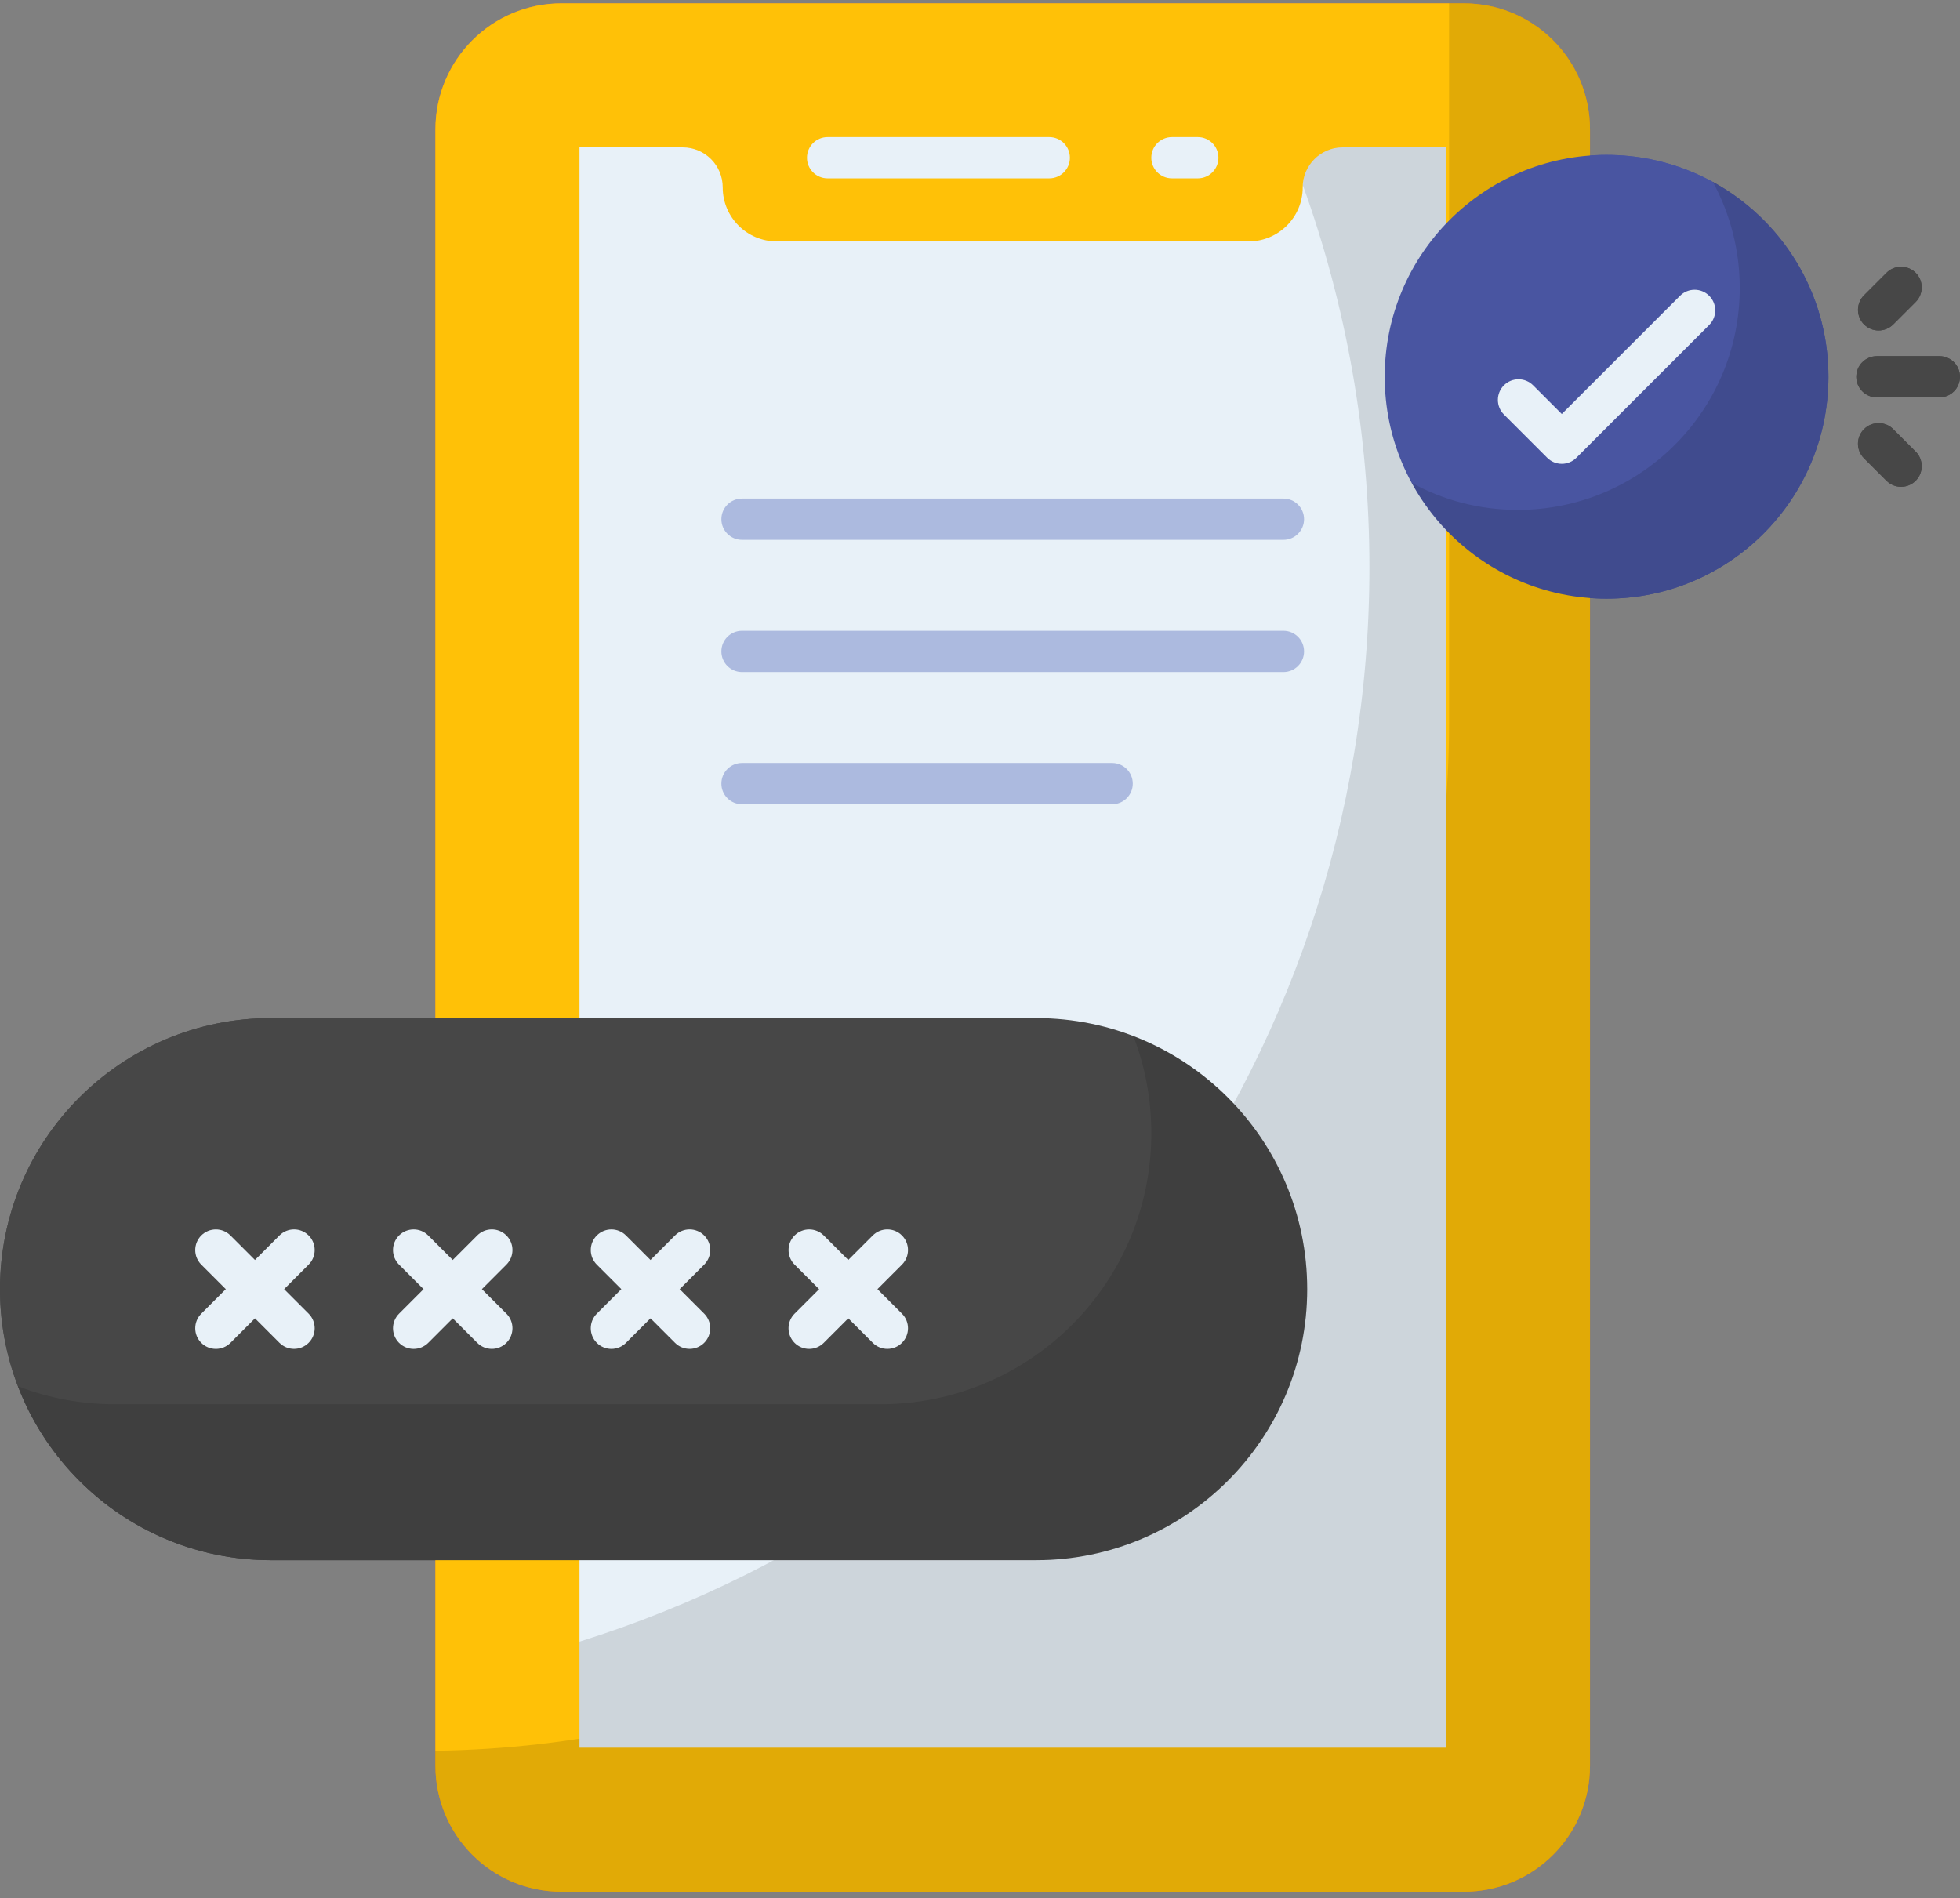 <svg width="254" height="246" viewBox="0 0 254 246" fill="none" xmlns="http://www.w3.org/2000/svg">
<rect x="0" y="0" width="254" height="246" fill="#808080" stroke="none"/>
<path d="M206.051 16.771V228.83C206.051 237.851 198.738 245.163 189.718 245.163H72.76C63.74 245.163 56.427 237.851 56.427 228.83V16.771C56.427 7.751 63.74 0.438 72.76 0.438H189.717C198.738 0.438 206.051 7.751 206.051 16.771Z" fill="#F78721"/>
<path opacity="0.12" d="M206.055 16.778V228.824C206.055 237.846 198.738 245.163 189.715 245.163H72.766C63.744 245.163 56.427 237.847 56.427 228.824V226.895C129.152 225.882 187.787 166.579 187.787 93.606V0.438H189.716C198.738 0.438 206.055 7.755 206.055 16.778Z" fill="black"/>
<path d="M187.384 19.102V226.494H75.097V19.102H88.479C91.34 19.102 93.659 21.422 93.659 24.283C93.659 28.151 96.795 31.287 100.663 31.287H161.818C165.671 31.287 168.821 28.163 168.821 24.283C168.821 21.422 171.141 19.102 174.002 19.102H187.384Z" fill="#E8F1F8"/>
<path opacity="0.12" d="M187.384 19.102V226.494H75.097V212.748C134.403 194.263 177.465 138.914 177.465 73.541C177.465 56.15 174.419 39.487 168.847 24.023C168.893 22.74 169.423 21.521 170.331 20.613C170.814 20.132 171.386 19.751 172.016 19.492C172.646 19.233 173.321 19.101 174.002 19.103L187.384 19.102Z" fill="black"/>
<path d="M135.977 23.116H107.253C105.775 23.116 104.579 21.92 104.579 20.442C104.579 18.965 105.775 17.769 107.253 17.769H135.977C137.454 17.769 138.65 18.965 138.65 20.442C138.65 21.92 137.454 23.116 135.977 23.116ZM155.225 23.116H151.873C150.395 23.116 149.199 21.92 149.199 20.442C149.199 18.965 150.395 17.769 151.873 17.769H155.225C156.703 17.769 157.899 18.965 157.899 20.442C157.899 21.92 156.703 23.116 155.225 23.116Z" fill="#E8F1F8"/>
<path d="M251.326 51.503H243.235C241.757 51.503 240.561 50.307 240.561 48.83C240.561 47.352 241.757 46.156 243.235 46.156H251.326C252.804 46.156 254 47.352 254 48.83C254 50.307 252.804 51.503 251.326 51.503ZM241.564 42.046C241.315 41.798 241.118 41.503 240.984 41.179C240.849 40.854 240.78 40.507 240.78 40.156C240.78 39.804 240.849 39.457 240.984 39.133C241.118 38.808 241.315 38.513 241.564 38.265L244.475 35.354C245.519 34.309 247.211 34.309 248.256 35.354C249.3 36.398 249.3 38.09 248.256 39.135L245.345 42.046C245.096 42.294 244.802 42.492 244.477 42.626C244.153 42.76 243.805 42.83 243.454 42.83C243.103 42.83 242.755 42.76 242.431 42.626C242.107 42.492 241.812 42.294 241.564 42.046ZM244.472 62.305L241.561 59.394C240.517 58.349 240.517 56.657 241.561 55.613C242.605 54.569 244.298 54.569 245.342 55.613L248.253 58.524C248.502 58.772 248.699 59.067 248.833 59.391C248.968 59.716 249.037 60.063 249.037 60.415C249.037 60.766 248.968 61.113 248.833 61.438C248.699 61.762 248.502 62.057 248.253 62.305C248.005 62.553 247.71 62.75 247.386 62.885C247.062 63.019 246.714 63.088 246.363 63.088C246.012 63.088 245.664 63.019 245.34 62.885C245.015 62.75 244.721 62.553 244.472 62.305Z" fill="#474747"/>
<path d="M236.95 48.825C236.95 64.712 224.081 77.581 208.202 77.581C192.323 77.581 179.446 64.712 179.446 48.825C179.446 32.947 192.324 20.077 208.202 20.077C224.08 20.077 236.95 32.946 236.95 48.825Z" fill="#4955A1"/>
<path opacity="0.12" d="M236.943 48.829C236.943 64.719 224.076 77.586 208.206 77.586C197.288 77.586 187.81 71.517 182.94 62.568C187.019 64.821 191.707 66.079 196.699 66.079C212.59 66.079 225.456 53.213 225.456 37.322C225.459 32.516 224.259 27.786 221.965 23.563C230.895 28.453 236.943 37.931 236.943 48.829Z" fill="black"/>
<path d="M202.396 60.109C202.044 60.109 201.697 60.04 201.372 59.906C201.048 59.771 200.753 59.574 200.505 59.325L194.897 53.717C193.853 52.673 193.853 50.98 194.897 49.936C195.941 48.892 197.634 48.892 198.678 49.936L202.396 53.654L217.717 38.333C218.762 37.289 220.454 37.289 221.498 38.333C222.543 39.377 222.543 41.07 221.498 42.114L204.286 59.326C204.038 59.575 203.744 59.772 203.419 59.906C203.095 60.041 202.747 60.109 202.396 60.109Z" fill="#E8F1F8"/>
<path d="M169.4 167.068C169.4 186.468 153.674 202.195 134.274 202.195H35.126C15.726 202.195 0 186.468 0 167.068C0 147.668 15.726 131.942 35.126 131.942H134.274C153.674 131.941 169.4 147.668 169.4 167.068Z" fill="#474747"/>
<path opacity="0.12" d="M169.407 167.075C169.407 186.463 153.677 202.193 134.273 202.193H35.126C20.16 202.193 7.389 192.84 2.338 179.66C6.249 181.173 10.484 181.989 14.922 181.989H114.069C133.474 181.989 149.204 166.276 149.204 146.871C149.204 142.433 148.388 138.181 146.874 134.27C160.054 139.338 169.407 152.11 169.407 167.075Z" fill="black"/>
<path d="M26.084 174.028C25.836 173.78 25.639 173.485 25.504 173.161C25.37 172.836 25.301 172.489 25.301 172.137C25.301 171.786 25.37 171.439 25.504 171.114C25.639 170.79 25.836 170.495 26.084 170.247L36.217 160.109C37.262 159.064 38.954 159.064 39.998 160.109C41.043 161.153 41.043 162.845 39.998 163.89L29.865 174.028C29.617 174.276 29.322 174.473 28.998 174.608C28.673 174.742 28.326 174.811 27.975 174.811C27.623 174.811 27.276 174.742 26.951 174.608C26.627 174.473 26.332 174.276 26.084 174.028Z" fill="#E8F1F8"/>
<path d="M36.217 174.025L26.084 163.892C25.04 162.848 25.04 161.156 26.084 160.111C27.128 159.067 28.821 159.067 29.865 160.111L39.998 170.244C41.043 171.289 41.043 172.981 39.998 174.025C38.954 175.07 37.262 175.07 36.217 174.025ZM51.714 174.028C51.465 173.78 51.268 173.485 51.134 173.161C51 172.836 50.93 172.489 50.93 172.137C50.93 171.786 51 171.439 51.134 171.114C51.268 170.79 51.465 170.495 51.714 170.247L61.847 160.109C62.891 159.064 64.584 159.064 65.628 160.109C66.672 161.153 66.672 162.845 65.628 163.89L55.495 174.028C55.246 174.276 54.952 174.473 54.627 174.608C54.303 174.742 53.955 174.811 53.604 174.811C53.253 174.811 52.905 174.742 52.581 174.608C52.257 174.473 51.962 174.276 51.714 174.028Z" fill="#E8F1F8"/>
<path d="M61.847 174.025L51.714 163.892C50.669 162.848 50.669 161.156 51.714 160.111C52.758 159.067 54.45 159.067 55.495 160.111L65.628 170.244C66.672 171.289 66.672 172.981 65.628 174.025C64.584 175.07 62.891 175.07 61.847 174.025ZM77.341 174.028C77.093 173.78 76.896 173.485 76.761 173.161C76.627 172.836 76.558 172.489 76.558 172.137C76.558 171.786 76.627 171.439 76.761 171.114C76.896 170.79 77.093 170.495 77.341 170.247L87.477 160.109C88.521 159.064 90.213 159.064 91.258 160.109C92.302 161.153 92.302 162.845 91.258 163.89L81.122 174.028C80.874 174.276 80.579 174.473 80.255 174.608C79.93 174.742 79.582 174.811 79.231 174.811C78.88 174.811 78.533 174.742 78.208 174.608C77.884 174.473 77.589 174.276 77.341 174.028Z" fill="#E8F1F8"/>
<path d="M87.477 174.025L77.343 163.892C76.299 162.848 76.299 161.156 77.343 160.111C78.388 159.067 80.08 159.067 81.124 160.111L91.258 170.244C92.302 171.289 92.302 172.981 91.258 174.025C90.213 175.07 88.521 175.07 87.477 174.025ZM102.971 174.028C102.722 173.78 102.525 173.485 102.391 173.161C102.256 172.836 102.187 172.489 102.187 172.137C102.187 171.786 102.256 171.439 102.391 171.114C102.525 170.79 102.722 170.495 102.971 170.247L113.106 160.109C114.151 159.064 115.843 159.064 116.887 160.109C117.932 161.153 117.932 162.845 116.887 163.89L106.752 174.028C106.503 174.276 106.209 174.473 105.884 174.608C105.56 174.742 105.212 174.811 104.861 174.811C104.51 174.811 104.162 174.742 103.838 174.608C103.514 174.473 103.219 174.276 102.971 174.028Z" fill="#E8F1F8"/>
<path d="M113.106 174.025L102.973 163.892C101.929 162.848 101.929 161.156 102.973 160.111C104.017 159.067 105.71 159.067 106.754 160.111L116.887 170.244C117.932 171.289 117.932 172.981 116.887 174.025C115.843 175.07 114.151 175.07 113.106 174.025Z" fill="#E8F1F8"/>
<path d="M166.322 69.961H96.159C94.681 69.961 93.485 68.765 93.485 67.287C93.485 65.809 94.681 64.613 96.159 64.613H166.322C167.799 64.613 168.995 65.809 168.995 67.287C168.995 68.765 167.799 69.961 166.322 69.961ZM166.322 87.094H96.159C94.681 87.094 93.485 85.898 93.485 84.42C93.485 82.942 94.681 81.746 96.159 81.746H166.322C167.799 81.746 168.995 82.942 168.995 84.42C168.995 85.898 167.799 87.094 166.322 87.094ZM144.123 104.227H96.159C94.681 104.227 93.485 103.032 93.485 101.554C93.485 100.076 94.681 98.88 96.159 98.88H144.123C145.601 98.88 146.797 100.076 146.797 101.554C146.797 103.032 145.601 104.227 144.123 104.227Z" fill="#ACBADF"/>
<path d="M206.051 16.771V228.83C206.051 237.851 198.738 245.163 189.718 245.163H72.76C63.74 245.163 56.427 237.851 56.427 228.83V16.771C56.427 7.751 63.74 0.438 72.76 0.438H189.717C198.738 0.438 206.051 7.751 206.051 16.771Z" fill="#FFC107"/>
<path opacity="0.12" d="M206.055 16.778V228.824C206.055 237.846 198.738 245.163 189.715 245.163H72.766C63.744 245.163 56.427 237.847 56.427 228.824V226.895C129.152 225.882 187.787 166.579 187.787 93.606V0.438H189.716C198.738 0.438 206.055 7.755 206.055 16.778Z" fill="black"/>
<path d="M187.384 19.102V226.494H75.097V19.102H88.479C91.34 19.102 93.659 21.422 93.659 24.283C93.659 28.151 96.795 31.287 100.663 31.287H161.818C165.671 31.287 168.821 28.163 168.821 24.283C168.821 21.422 171.141 19.102 174.002 19.102H187.384Z" fill="#E8F1F8"/>
<path opacity="0.12" d="M187.384 19.102V226.494H75.097V212.748C134.403 194.263 177.465 138.914 177.465 73.541C177.465 56.15 174.419 39.487 168.847 24.023C168.893 22.74 169.423 21.521 170.331 20.613C170.814 20.132 171.386 19.751 172.016 19.492C172.646 19.233 173.321 19.101 174.002 19.103L187.384 19.102Z" fill="black"/>
<path d="M135.977 23.116H107.253C105.775 23.116 104.579 21.92 104.579 20.442C104.579 18.965 105.775 17.769 107.253 17.769H135.977C137.454 17.769 138.65 18.965 138.65 20.442C138.65 21.92 137.454 23.116 135.977 23.116ZM155.225 23.116H151.873C150.395 23.116 149.199 21.92 149.199 20.442C149.199 18.965 150.395 17.769 151.873 17.769H155.225C156.703 17.769 157.899 18.965 157.899 20.442C157.899 21.92 156.703 23.116 155.225 23.116Z" fill="#E8F1F8"/>
<path d="M251.326 51.503H243.235C241.757 51.503 240.561 50.307 240.561 48.83C240.561 47.352 241.757 46.156 243.235 46.156H251.326C252.804 46.156 254 47.352 254 48.83C254 50.307 252.804 51.503 251.326 51.503ZM241.564 42.046C241.315 41.798 241.118 41.503 240.984 41.179C240.849 40.854 240.78 40.507 240.78 40.156C240.78 39.804 240.849 39.457 240.984 39.133C241.118 38.808 241.315 38.513 241.564 38.265L244.475 35.354C245.519 34.309 247.211 34.309 248.256 35.354C249.3 36.398 249.3 38.09 248.256 39.135L245.345 42.046C245.096 42.294 244.802 42.492 244.477 42.626C244.153 42.76 243.805 42.83 243.454 42.83C243.103 42.83 242.755 42.76 242.431 42.626C242.107 42.492 241.812 42.294 241.564 42.046ZM244.472 62.305L241.561 59.394C240.517 58.349 240.517 56.657 241.561 55.613C242.605 54.569 244.298 54.569 245.342 55.613L248.253 58.524C248.502 58.772 248.699 59.067 248.833 59.391C248.968 59.716 249.037 60.063 249.037 60.415C249.037 60.766 248.968 61.113 248.833 61.438C248.699 61.762 248.502 62.057 248.253 62.305C248.005 62.553 247.71 62.75 247.386 62.885C247.062 63.019 246.714 63.088 246.363 63.088C246.012 63.088 245.664 63.019 245.34 62.885C245.015 62.75 244.721 62.553 244.472 62.305Z" fill="#474747"/>
<path d="M236.95 48.825C236.95 64.712 224.081 77.581 208.202 77.581C192.323 77.581 179.446 64.712 179.446 48.825C179.446 32.947 192.324 20.077 208.202 20.077C224.08 20.077 236.95 32.946 236.95 48.825Z" fill="#4955A1"/>
<path opacity="0.12" d="M236.943 48.829C236.943 64.719 224.076 77.586 208.206 77.586C197.288 77.586 187.81 71.517 182.94 62.568C187.019 64.821 191.707 66.079 196.699 66.079C212.59 66.079 225.456 53.213 225.456 37.322C225.459 32.516 224.259 27.786 221.965 23.563C230.895 28.453 236.943 37.931 236.943 48.829Z" fill="black"/>
<path d="M202.396 60.109C202.044 60.109 201.697 60.04 201.372 59.906C201.048 59.771 200.753 59.574 200.505 59.325L194.897 53.717C193.853 52.673 193.853 50.98 194.897 49.936C195.941 48.892 197.634 48.892 198.678 49.936L202.396 53.654L217.717 38.333C218.762 37.289 220.454 37.289 221.498 38.333C222.543 39.377 222.543 41.07 221.498 42.114L204.286 59.326C204.038 59.575 203.744 59.772 203.419 59.906C203.095 60.041 202.747 60.109 202.396 60.109Z" fill="#E8F1F8"/>
<path d="M169.4 167.068C169.4 186.468 153.674 202.195 134.274 202.195H35.126C15.726 202.195 0 186.468 0 167.068C0 147.668 15.726 131.942 35.126 131.942H134.274C153.674 131.941 169.4 147.668 169.4 167.068Z" fill="#474747"/>
<path opacity="0.12" d="M169.407 167.075C169.407 186.463 153.677 202.193 134.273 202.193H35.126C20.16 202.193 7.389 192.84 2.338 179.66C6.249 181.173 10.484 181.989 14.922 181.989H114.069C133.474 181.989 149.204 166.276 149.204 146.871C149.204 142.433 148.388 138.181 146.874 134.27C160.054 139.338 169.407 152.11 169.407 167.075Z" fill="black"/>
<path d="M26.084 174.028C25.836 173.78 25.639 173.485 25.504 173.161C25.37 172.836 25.301 172.489 25.301 172.137C25.301 171.786 25.37 171.439 25.504 171.114C25.639 170.79 25.836 170.495 26.084 170.247L36.217 160.109C37.262 159.064 38.954 159.064 39.998 160.109C41.043 161.153 41.043 162.845 39.998 163.89L29.865 174.028C29.617 174.276 29.322 174.473 28.998 174.608C28.673 174.742 28.326 174.811 27.975 174.811C27.623 174.811 27.276 174.742 26.951 174.608C26.627 174.473 26.332 174.276 26.084 174.028Z" fill="#E8F1F8"/>
<path d="M36.217 174.025L26.084 163.892C25.04 162.848 25.04 161.156 26.084 160.111C27.128 159.067 28.821 159.067 29.865 160.111L39.998 170.244C41.043 171.289 41.043 172.981 39.998 174.025C38.954 175.07 37.262 175.07 36.217 174.025ZM51.714 174.028C51.465 173.78 51.268 173.485 51.134 173.161C51 172.836 50.93 172.489 50.93 172.137C50.93 171.786 51 171.439 51.134 171.114C51.268 170.79 51.465 170.495 51.714 170.247L61.847 160.109C62.891 159.064 64.584 159.064 65.628 160.109C66.672 161.153 66.672 162.845 65.628 163.89L55.495 174.028C55.246 174.276 54.952 174.473 54.627 174.608C54.303 174.742 53.955 174.811 53.604 174.811C53.253 174.811 52.905 174.742 52.581 174.608C52.257 174.473 51.962 174.276 51.714 174.028Z" fill="#E8F1F8"/>
<path d="M61.847 174.025L51.714 163.892C50.669 162.848 50.669 161.156 51.714 160.111C52.758 159.067 54.45 159.067 55.495 160.111L65.628 170.244C66.672 171.289 66.672 172.981 65.628 174.025C64.584 175.07 62.891 175.07 61.847 174.025ZM77.341 174.028C77.093 173.78 76.896 173.485 76.761 173.161C76.627 172.836 76.558 172.489 76.558 172.137C76.558 171.786 76.627 171.439 76.761 171.114C76.896 170.79 77.093 170.495 77.341 170.247L87.477 160.109C88.521 159.064 90.213 159.064 91.258 160.109C92.302 161.153 92.302 162.845 91.258 163.89L81.122 174.028C80.874 174.276 80.579 174.473 80.255 174.608C79.93 174.742 79.582 174.811 79.231 174.811C78.88 174.811 78.533 174.742 78.208 174.608C77.884 174.473 77.589 174.276 77.341 174.028Z" fill="#E8F1F8"/>
<path d="M87.477 174.025L77.343 163.892C76.299 162.848 76.299 161.156 77.343 160.111C78.388 159.067 80.08 159.067 81.124 160.111L91.258 170.244C92.302 171.289 92.302 172.981 91.258 174.025C90.213 175.07 88.521 175.07 87.477 174.025ZM102.971 174.028C102.722 173.78 102.525 173.485 102.391 173.161C102.256 172.836 102.187 172.489 102.187 172.137C102.187 171.786 102.256 171.439 102.391 171.114C102.525 170.79 102.722 170.495 102.971 170.247L113.106 160.109C114.151 159.064 115.843 159.064 116.887 160.109C117.932 161.153 117.932 162.845 116.887 163.89L106.752 174.028C106.503 174.276 106.209 174.473 105.884 174.608C105.56 174.742 105.212 174.811 104.861 174.811C104.51 174.811 104.162 174.742 103.838 174.608C103.514 174.473 103.219 174.276 102.971 174.028Z" fill="#E8F1F8"/>
<path d="M113.106 174.025L102.973 163.892C101.929 162.848 101.929 161.156 102.973 160.111C104.017 159.067 105.71 159.067 106.754 160.111L116.887 170.244C117.932 171.289 117.932 172.981 116.887 174.025C115.843 175.07 114.151 175.07 113.106 174.025Z" fill="#E8F1F8"/>
<path d="M166.322 69.961H96.159C94.681 69.961 93.485 68.765 93.485 67.287C93.485 65.809 94.681 64.613 96.159 64.613H166.322C167.799 64.613 168.995 65.809 168.995 67.287C168.995 68.765 167.799 69.961 166.322 69.961ZM166.322 87.094H96.159C94.681 87.094 93.485 85.898 93.485 84.42C93.485 82.942 94.681 81.746 96.159 81.746H166.322C167.799 81.746 168.995 82.942 168.995 84.42C168.995 85.898 167.799 87.094 166.322 87.094ZM144.123 104.227H96.159C94.681 104.227 93.485 103.032 93.485 101.554C93.485 100.076 94.681 98.88 96.159 98.88H144.123C145.601 98.88 146.797 100.076 146.797 101.554C146.797 103.032 145.601 104.227 144.123 104.227Z" fill="#ACBADF"/>
</svg>
